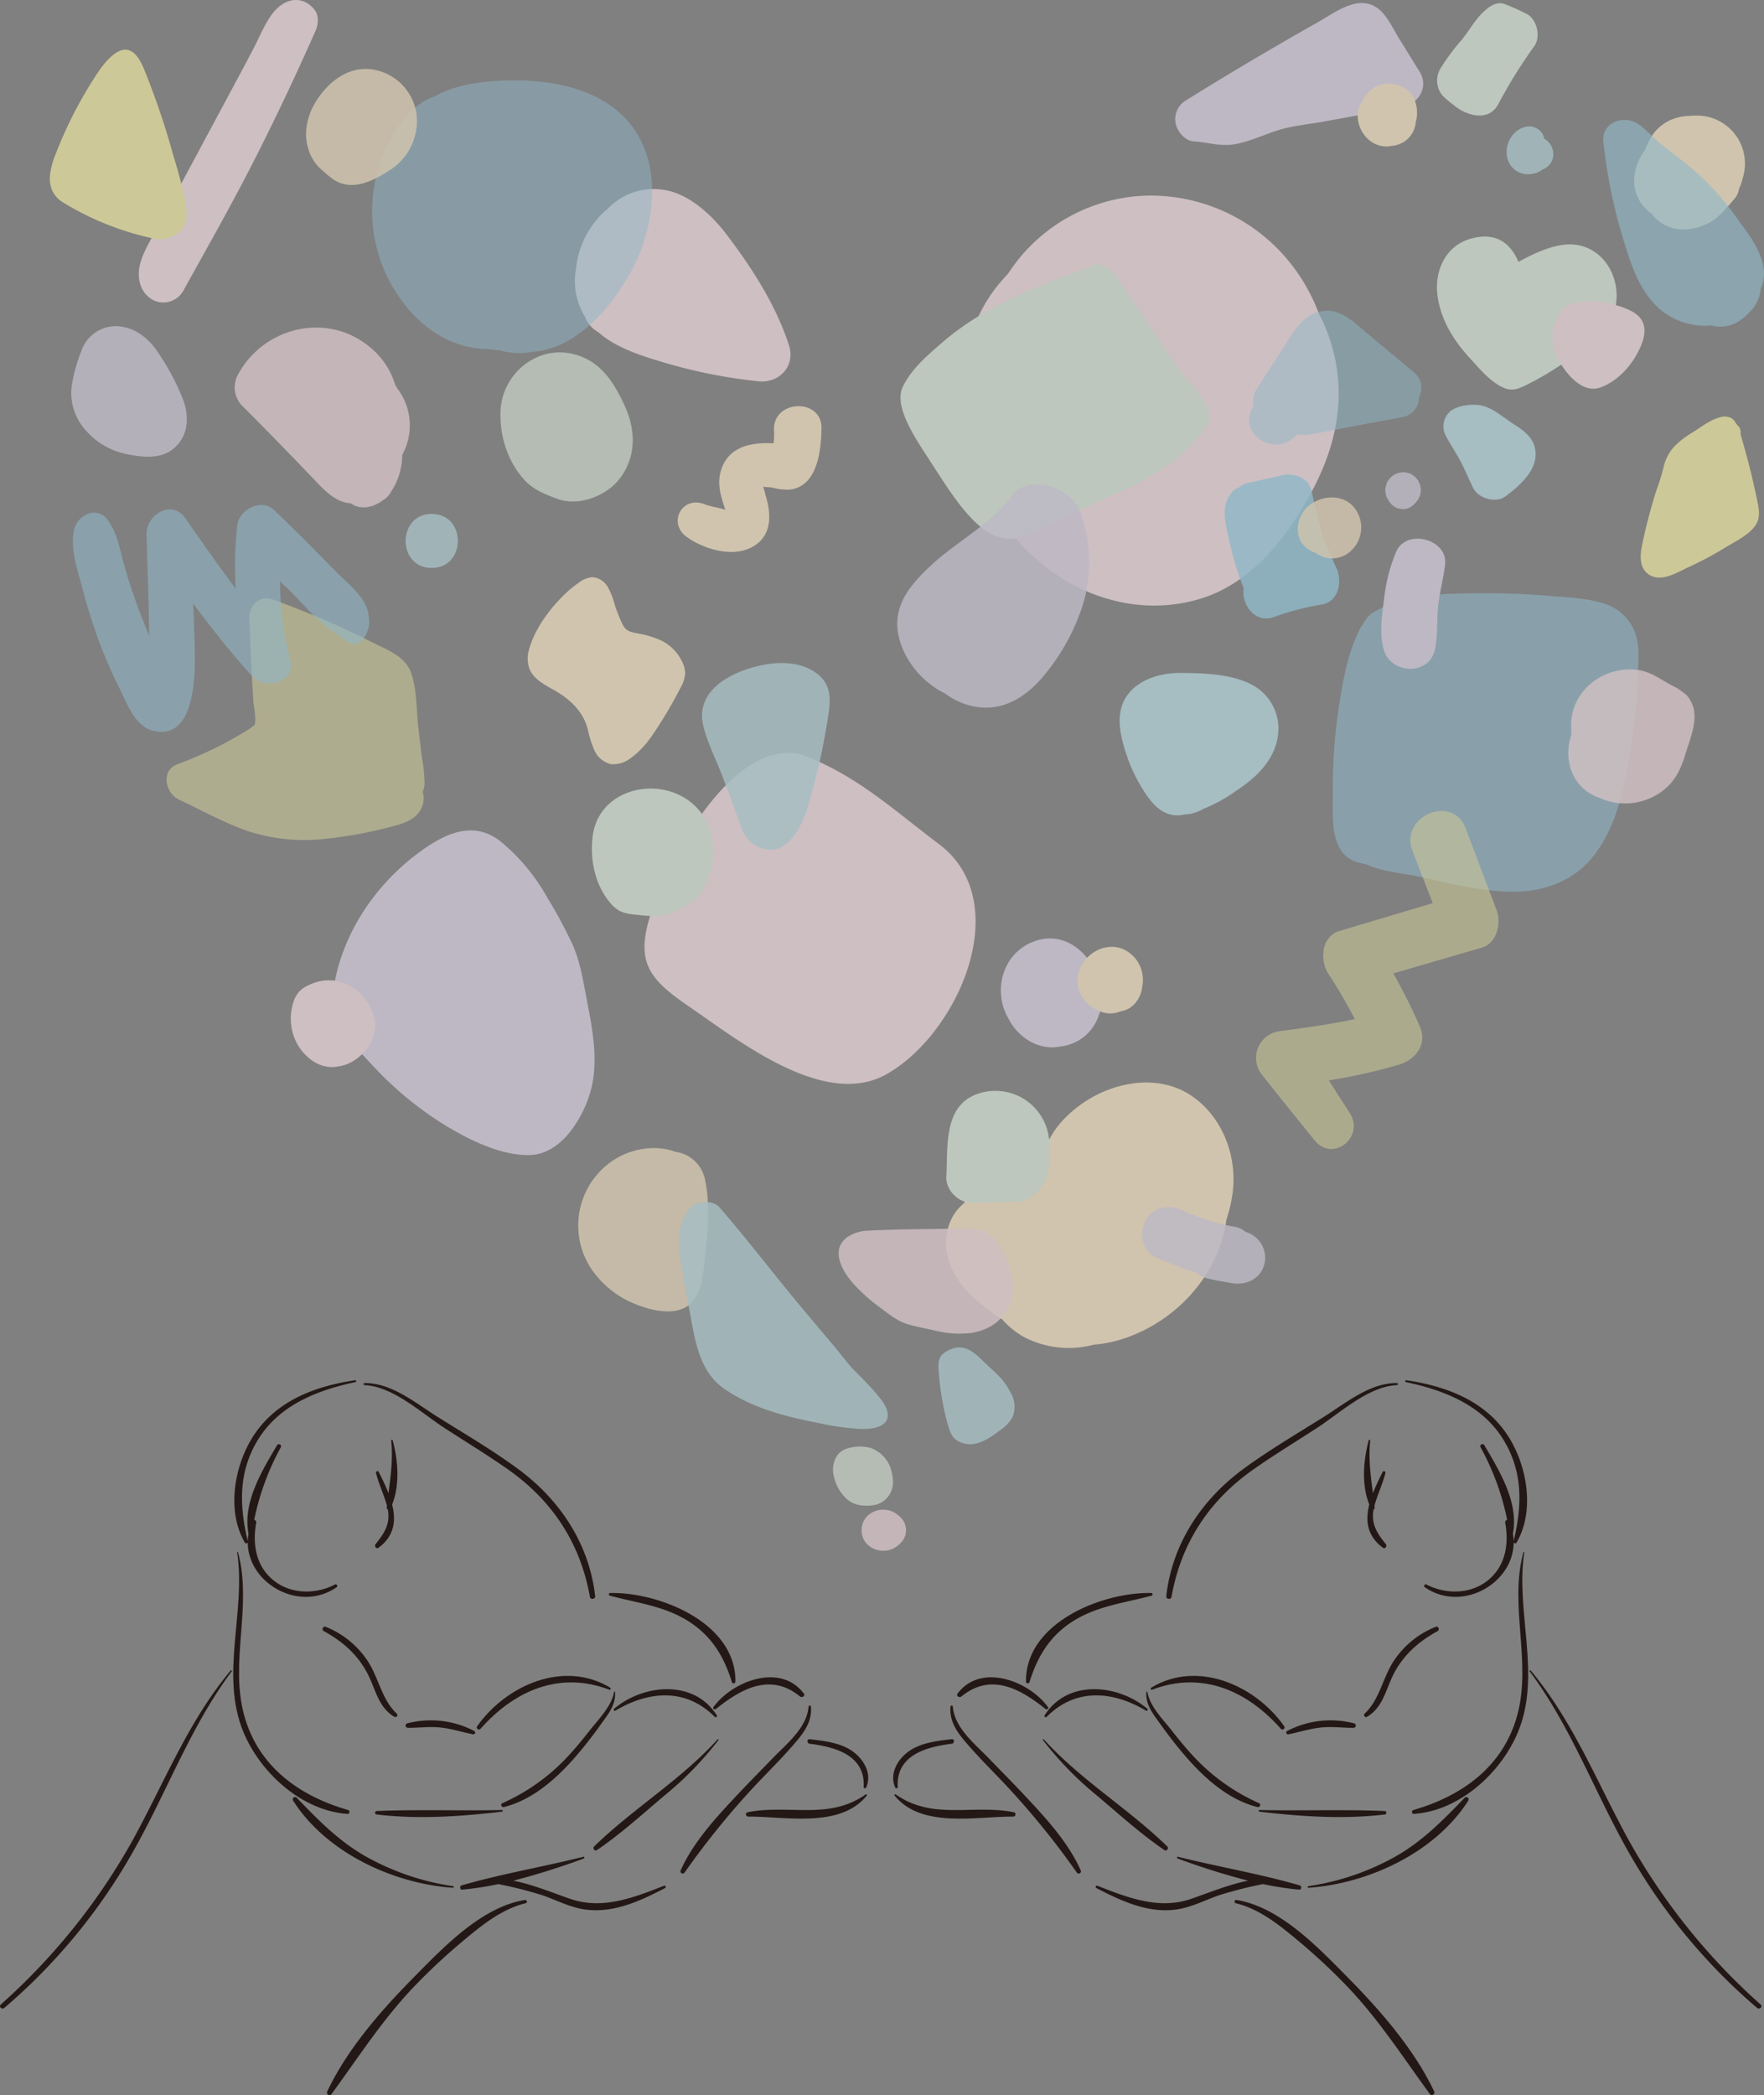 <svg xmlns="http://www.w3.org/2000/svg" width="455.143" height="540.362" viewBox="0 0 455.143 540.362">
  <rect x="0" y="0" width="455.143" height="540.362" fill="#808080" stroke="none"/>
  <g id="グループ_1193" data-name="グループ 1193" transform="translate(-193.373 -35.894)">
    <g id="グループ_1191" data-name="グループ 1191">
      <g id="グループ_1177" data-name="グループ 1177">
        <g id="グループ_1165" data-name="グループ 1165">
          <path id="パス_6489" data-name="パス 6489" d="M553.823,392.624c-6.945-.128-13.209,5.153-18.815,8.672-7,4.393-14.215,8.605-20.871,13.507-10.789,7.945-18.334,19.326-19.851,32.8-.087.765,1.218.947,1.353.183C498.072,434,505.266,423,516.681,414.96c5.333-3.758,10.929-7.15,16.4-10.7,6.049-3.917,13.3-10.773,20.739-11.118A.261.261,0,0,0,553.823,392.624Z" fill="#231815"/>
          <path id="パス_6490" data-name="パス 6490" d="M547.789,425.185a.424.424,0,0,0,.277-.437c-.019-.172-.041-.339-.061-.51.007-.024.011-.046.018-.07.792-2.828,2.078-5.5,2.809-8.344.105-.409-.5-.7-.7-.3-.875,1.751-1.792,3.614-2.522,5.5-.59-4.512-1.182-8.857-.7-13.59.022-.221-.327-.259-.382-.052-1.389,5.169-1.9,11.427.14,16.555-1.031,4.092-.635,8.1,3.521,11.161.6.442,1.137-.464.738-.957C548.531,431.19,547.107,428.793,547.789,425.185Z" fill="#231815"/>
        </g>
        <g id="グループ_1173" data-name="グループ 1173">
          <g id="グループ_1168" data-name="グループ 1168">
            <g id="グループ_1167" data-name="グループ 1167">
              <path id="パス_6491" data-name="パス 6491" d="M462.907,478.319a.328.328,0,0,0,.513.4c7.45-7.51,17.048-6.73,25.628-1.615.285.17.63-.247.364-.472C481.853,470.242,468.781,468.97,462.907,478.319Z" fill="#231815"/>
              <g id="グループ_1166" data-name="グループ 1166">
                <path id="パス_6492" data-name="パス 6492" d="M462.692,484.508c-.109-.121-.329.042-.229.176a86.35,86.35,0,0,0,13.885,14.277c5.686,4.794,11.328,9.927,17.472,14.118.569.388,1.21-.474.728-.944C484.477,502.321,472.188,494.992,462.692,484.508Z" fill="#231815"/>
                <path id="パス_6493" data-name="パス 6493" d="M518.255,500.99a51.778,51.778,0,0,1-16.481-11.606c-2.111-2.227-4.066-4.593-5.956-7.008-2.262-2.891-5.8-6.387-6.395-10.083-.026-.156-.249-.1-.261.035-.262,3.26,1.8,5.724,3.613,8.253a110.323,110.323,0,0,0,7.027,8.925c4.853,5.46,10.8,10.649,18.034,12.477C518.409,502.128,518.834,501.256,518.255,500.99Z" fill="#231815"/>
              </g>
            </g>
            <path id="パス_6494" data-name="パス 6494" d="M524.741,481.15c-7.417-10.551-22.346-17.221-34.329-9.975-.271.164-.1.654.225.533,12.874-4.919,24.543.253,33.244,10.106C524.288,482.274,525.1,481.662,524.741,481.15Z" fill="#231815"/>
          </g>
          <g id="グループ_1172" data-name="グループ 1172">
            <g id="グループ_1171" data-name="グループ 1171">
              <g id="グループ_1170" data-name="グループ 1170">
                <path id="パス_6495" data-name="パス 6495" d="M438.951,484.47c-4.123.478-8.751.968-11.993,3.843-2.469,2.191-4.008,5.508-2.585,8.655a.343.343,0,0,0,.634-.172c-.469-8.187,7.345-10.345,13.944-11.151C439.69,485.555,439.7,484.383,438.951,484.47Z" fill="#231815"/>
                <g id="グループ_1169" data-name="グループ 1169">
                  <path id="パス_6496" data-name="パス 6496" d="M454.979,503.311c-10.6-2.126-20.89,2.159-30.5-4.6-.212-.149-.4.16-.257.333,6.9,8.517,21.179,5.309,30.61,5.387C455.454,504.435,455.622,503.44,454.979,503.311Z" fill="#231815"/>
                  <path id="パス_6497" data-name="パス 6497" d="M472.211,518.288c-3.345-7.506-9.461-13.993-15.029-19.91-2.855-3.035-5.8-5.989-8.691-8.986-3.605-3.731-8.776-7.774-9.273-13.285a.305.305,0,0,0-.61,0c-.267,3.533,1.446,6.182,3.662,8.813,3.115,3.7,6.561,7.125,9.9,10.618a208.169,208.169,0,0,1,19.043,23.334A.579.579,0,0,0,472.211,518.288Z" fill="#231815"/>
                </g>
              </g>
              <path id="パス_6498" data-name="パス 6498" d="M441.422,473.463c7.545-6.206,15.161-2.065,21.705,3.217.329.265.944-.088.645-.5-4.928-6.752-17.333-11.484-23.336-3.479C439.979,473.313,440.915,473.879,441.422,473.463Z" fill="#231815"/>
            </g>
            <path id="パス_6499" data-name="パス 6499" d="M490.422,446.77c-12.594-.283-32.5,7.644-32.321,22.845a.466.466,0,0,0,.911.123c2.1-6.839,5.468-12.249,11.727-16.015,6.159-3.7,12.992-4.436,19.774-6.277A.346.346,0,0,0,490.422,446.77Z" fill="#231815"/>
          </g>
        </g>
        <g id="グループ_1174" data-name="グループ 1174">
          <path id="パス_6500" data-name="パス 6500" d="M586.652,436.322c.022-.142-.182-.207-.221-.061-3.731,13.844,2.181,28.167-1.566,41.978-3.6,13.285-14.215,20.859-26.833,24.509-.528.153-.45,1.028.134.99,11.75-.774,22.459-10.536,26.842-21.031C591.186,467.913,584.341,451.655,586.652,436.322Z" fill="#231815"/>
          <path id="パス_6501" data-name="パス 6501" d="M563.847,455.473a23.262,23.262,0,0,0-10.534,8.333c-3.145,4.417-3.8,10.3-7.848,14.079a.519.519,0,0,0,.626.812c3.561-2.109,4.554-5.752,6.088-9.364,2.481-5.841,6.639-9.739,12.137-12.746C564.908,456.264,564.5,455.222,563.847,455.473Z" fill="#231815"/>
          <path id="パス_6502" data-name="パス 6502" d="M556.113,392.367c9.977,2.1,19.935,6.03,25.362,15.178,4.911,8.277,4.6,16.837,2.438,25.855a12.965,12.965,0,0,0-.183-1.941c1.54-8.047-3.457-16.2-7.383-22.827a.552.552,0,0,0-.953.557,66.148,66.148,0,0,1,6.861,18.715.634.634,0,0,0-.521.7c1.021,5.537.1,11.309-4.57,14.983-4.489,3.531-10.751,3.552-15.709,1a.415.415,0,0,0-.419.717c9.628,6.592,22.871-1.051,22.884-11.614a.411.411,0,0,0,.74.08c4.624-7.874,2.872-18.946-1.571-26.506-5.752-9.785-16.1-13.78-26.844-15.374C555.938,391.844,555.8,392.3,556.113,392.367Z" fill="#231815"/>
        </g>
        <path id="パス_6503" data-name="パス 6503" d="M542.785,480.388a24.254,24.254,0,0,0-17.324,1.976.466.466,0,0,0,.357.847c2.982-.6,5.767-1.537,8.834-1.794,2.69-.225,5.3.142,7.977.124A.59.59,0,0,0,542.785,480.388Z" fill="#231815"/>
        <g id="グループ_1175" data-name="グループ 1175">
          <path id="パス_6504" data-name="パス 6504" d="M571.29,499.566c-5.595,5.8-10.878,11.235-18,15.246a65.424,65.424,0,0,1-22.352,7.57c-.231.034-.178.424.055.408,15.412-1.064,32.7-9.064,41.24-22.5A.6.6,0,0,0,571.29,499.566Z" fill="#231815"/>
          <path id="パス_6505" data-name="パス 6505" d="M550.616,503.9a.455.455,0,0,0,0-.91c-10.741-.433-21.531-.013-32.279-.258-.285-.006-.27.4,0,.433C529.047,504.409,539.863,505.164,550.616,503.9Z" fill="#231815"/>
        </g>
        <g id="グループ_1176" data-name="グループ 1176">
          <path id="パス_6506" data-name="パス 6506" d="M563.4,575.294c-5.159-10.9-13.981-20.983-22.395-29.489-7.606-7.689-17.426-18.061-28.576-19.865-.532-.086-.774.692-.228.826,6.212,1.521,11.295,5.656,16.107,9.673a156.477,156.477,0,0,1,12.468,11.6c8.288,8.612,14.494,18.338,21.495,27.912A.654.654,0,0,0,563.4,575.294Z" fill="#231815"/>
          <path id="パス_6507" data-name="パス 6507" d="M528.573,523.273c.645.059.739-.931.149-1.1-10.277-2.981-20.992-4.77-31.383-7.375a.23.23,0,0,0-.122.443,187.341,187.341,0,0,0,18.182,5.718c-5,1.01-9.715,2.963-14.6,4.664-8.376,2.921-16.469-.291-24.312-3.366-.345-.136-.578.428-.252.6,6.4,3.327,13.422,6.623,20.852,5.508,3.81-.572,7.254-2.42,10.867-3.657a103.559,103.559,0,0,1,11.3-2.862A81.386,81.386,0,0,0,528.573,523.273Z" fill="#231815"/>
        </g>
        <path id="パス_6508" data-name="パス 6508" d="M647.642,552.9a162.963,162.963,0,0,1-33.7-41.787c-8.34-15.037-14.484-31.054-25.629-44.369-.124-.148-.389.052-.271.209,10.7,14.293,16.829,31.38,25.629,46.794a149.94,149.94,0,0,0,33.077,40.046C647.362,554.314,648.252,553.451,647.642,552.9Z" fill="#231815"/>
      </g>
      <g id="グループ_1190" data-name="グループ 1190">
        <g id="グループ_1178" data-name="グループ 1178">
          <path id="パス_6509" data-name="パス 6509" d="M287.4,392.624c6.945-.128,13.21,5.153,18.815,8.672,7,4.393,14.215,8.605,20.871,13.507,10.789,7.945,18.334,19.326,19.852,32.8.086.765-1.219.947-1.353.183C343.148,434,335.954,423,324.539,414.96c-5.333-3.758-10.929-7.15-16.4-10.7-6.048-3.917-13.3-10.773-20.739-11.118A.261.261,0,0,1,287.4,392.624Z" fill="#231815"/>
          <path id="パス_6510" data-name="パス 6510" d="M293.431,425.185a.424.424,0,0,1-.277-.437c.018-.172.041-.339.06-.51-.006-.024-.01-.046-.017-.07-.792-2.828-2.079-5.5-2.81-8.344-.1-.409.5-.7.7-.3.875,1.751,1.791,3.614,2.522,5.5.589-4.512,1.182-8.857.7-13.59-.022-.221.326-.259.382-.052,1.388,5.169,1.9,11.427-.14,16.555,1.031,4.092.635,8.1-3.521,11.161-.6.442-1.138-.464-.739-.957C292.688,431.19,294.112,428.793,293.431,425.185Z" fill="#231815"/>
        </g>
        <g id="グループ_1186" data-name="グループ 1186">
          <g id="グループ_1181" data-name="グループ 1181">
            <g id="グループ_1180" data-name="グループ 1180">
              <path id="パス_6511" data-name="パス 6511" d="M378.313,478.319a.328.328,0,0,1-.513.4c-7.451-7.51-17.048-6.73-25.628-1.615-.285.17-.63-.247-.364-.472C359.367,470.242,372.439,468.97,378.313,478.319Z" fill="#231815"/>
              <g id="グループ_1179" data-name="グループ 1179">
                <path id="パス_6512" data-name="パス 6512" d="M378.528,484.508c.109-.121.329.042.229.176a86.356,86.356,0,0,1-13.886,14.277c-5.685,4.794-11.327,9.927-17.472,14.118-.569.388-1.21-.474-.728-.944C356.743,502.321,369.031,494.992,378.528,484.508Z" fill="#231815"/>
                <path id="パス_6513" data-name="パス 6513" d="M322.965,500.99a51.778,51.778,0,0,0,16.481-11.606c2.11-2.227,4.066-4.593,5.955-7.008,2.262-2.891,5.8-6.387,6.4-10.083.025-.156.249-.1.26.035.263,3.26-1.794,5.724-3.613,8.253a110.323,110.323,0,0,1-7.027,8.925c-4.852,5.46-10.8,10.649-18.034,12.477C322.811,502.128,322.385,501.256,322.965,500.99Z" fill="#231815"/>
              </g>
            </g>
            <path id="パス_6514" data-name="パス 6514" d="M316.478,481.15c7.418-10.551,22.346-17.221,34.329-9.975.272.164.1.654-.224.533-12.875-4.919-24.544.253-33.245,10.106C316.932,482.274,316.118,481.662,316.478,481.15Z" fill="#231815"/>
          </g>
          <g id="グループ_1185" data-name="グループ 1185">
            <g id="グループ_1184" data-name="グループ 1184">
              <g id="グループ_1183" data-name="グループ 1183">
                <path id="パス_6515" data-name="パス 6515" d="M402.269,484.47c4.123.478,8.751.968,11.992,3.843,2.47,2.191,4.009,5.508,2.585,8.655-.139.308-.652.153-.633-.172.468-8.187-7.345-10.345-13.944-11.151C401.529,485.555,401.516,484.383,402.269,484.47Z" fill="#231815"/>
                <g id="グループ_1182" data-name="グループ 1182">
                  <path id="パス_6516" data-name="パス 6516" d="M386.24,503.311c10.6-2.126,20.891,2.159,30.505-4.6.212-.149.4.16.257.333-6.9,8.517-21.179,5.309-30.61,5.387C385.765,504.435,385.6,503.44,386.24,503.311Z" fill="#231815"/>
                  <path id="パス_6517" data-name="パス 6517" d="M369.009,518.288c3.345-7.506,9.46-13.993,15.028-19.91,2.856-3.035,5.8-5.989,8.692-8.986,3.605-3.731,8.776-7.774,9.273-13.285a.3.3,0,0,1,.609,0c.268,3.533-1.445,6.182-3.662,8.813-3.115,3.7-6.561,7.125-9.9,10.618a208.169,208.169,0,0,0-19.043,23.334A.579.579,0,0,1,369.009,518.288Z" fill="#231815"/>
                </g>
              </g>
              <path id="パス_6518" data-name="パス 6518" d="M399.8,473.463c-7.546-6.206-15.161-2.065-21.705,3.217-.33.265-.945-.088-.646-.5,4.929-6.752,17.334-11.484,23.336-3.479C401.241,473.313,400.3,473.879,399.8,473.463Z" fill="#231815"/>
            </g>
            <path id="パス_6519" data-name="パス 6519" d="M350.8,446.77c12.593-.283,32.5,7.644,32.321,22.845a.466.466,0,0,1-.911.123c-2.1-6.839-5.468-12.249-11.728-16.015-6.158-3.7-12.991-4.436-19.774-6.277A.346.346,0,0,1,350.8,446.77Z" fill="#231815"/>
          </g>
        </g>
        <g id="グループ_1187" data-name="グループ 1187">
          <path id="パス_6520" data-name="パス 6520" d="M254.567,436.322c-.021-.142.182-.207.222-.061,3.731,13.844-2.181,28.167,1.565,41.978,3.6,13.285,14.216,20.859,26.833,24.509.528.153.45,1.028-.134.99-11.749-.774-22.458-10.536-26.841-21.031C250.034,467.913,256.879,451.655,254.567,436.322Z" fill="#231815"/>
          <path id="パス_6521" data-name="パス 6521" d="M277.373,455.473a23.254,23.254,0,0,1,10.533,8.333c3.145,4.417,3.8,10.3,7.849,14.079a.519.519,0,0,1-.627.812c-3.56-2.109-4.554-5.752-6.088-9.364-2.48-5.841-6.639-9.739-12.137-12.746C276.312,456.264,276.716,455.222,277.373,455.473Z" fill="#231815"/>
          <path id="パス_6522" data-name="パス 6522" d="M285.106,392.367c-9.977,2.1-19.935,6.03-25.362,15.178-4.91,8.277-4.6,16.837-2.437,25.855a12.965,12.965,0,0,1,.183-1.941c-1.541-8.047,3.457-16.2,7.382-22.827a.553.553,0,0,1,.954.557,66.118,66.118,0,0,0-6.861,18.715.634.634,0,0,1,.521.7c-1.022,5.537-.1,11.309,4.569,14.983,4.49,3.531,10.752,3.552,15.71,1a.415.415,0,0,1,.419.717c-9.629,6.592-22.872-1.051-22.884-11.614a.411.411,0,0,1-.74.08c-4.624-7.874-2.872-18.946,1.571-26.506,5.752-9.785,16.1-13.78,26.844-15.374C285.281,391.844,285.424,392.3,285.106,392.367Z" fill="#231815"/>
        </g>
        <path id="パス_6523" data-name="パス 6523" d="M298.435,480.388a24.255,24.255,0,0,1,17.324,1.976.466.466,0,0,1-.358.847c-2.982-.6-5.766-1.537-8.833-1.794-2.69-.225-5.3.142-7.977.124A.59.59,0,0,1,298.435,480.388Z" fill="#231815"/>
        <g id="グループ_1188" data-name="グループ 1188">
          <path id="パス_6524" data-name="パス 6524" d="M269.929,499.566c5.6,5.8,10.879,11.235,18,15.246a65.428,65.428,0,0,0,22.353,7.57c.23.034.177.424-.055.408-15.412-1.064-32.7-9.064-41.24-22.5A.6.6,0,0,1,269.929,499.566Z" fill="#231815"/>
          <path id="パス_6525" data-name="パス 6525" d="M290.6,503.9a.455.455,0,0,1,0-.91c10.742-.433,21.531-.013,32.28-.258.285-.006.269.4,0,.433C312.173,504.409,301.356,505.164,290.6,503.9Z" fill="#231815"/>
        </g>
        <g id="グループ_1189" data-name="グループ 1189">
          <path id="パス_6526" data-name="パス 6526" d="M277.818,575.294c5.158-10.9,13.98-20.983,22.4-29.489,7.606-7.689,17.426-18.061,28.575-19.865.532-.086.775.692.228.826-6.211,1.521-11.294,5.656-16.106,9.673a156.131,156.131,0,0,0-12.468,11.6c-8.289,8.612-14.494,18.338-21.495,27.912A.654.654,0,0,1,277.818,575.294Z" fill="#231815"/>
          <path id="パス_6527" data-name="パス 6527" d="M312.647,523.273c-.645.059-.74-.931-.15-1.1,10.278-2.981,20.993-4.77,31.383-7.375a.23.23,0,0,1,.122.443,187.169,187.169,0,0,1-18.182,5.718c5.005,1.01,9.716,2.963,14.6,4.664,8.377,2.921,16.469-.291,24.313-3.366.345-.136.578.428.252.6-6.4,3.327-13.423,6.623-20.852,5.508-3.81-.572-7.255-2.42-10.867-3.657a103.677,103.677,0,0,0-11.3-2.862A81.387,81.387,0,0,1,312.647,523.273Z" fill="#231815"/>
        </g>
        <path id="パス_6528" data-name="パス 6528" d="M193.578,552.9a162.984,162.984,0,0,0,33.7-41.787c8.34-15.037,14.484-31.054,25.629-44.369.124-.148.388.052.27.209-10.7,14.293-16.828,31.38-25.628,46.794a149.94,149.94,0,0,1-33.077,40.046C193.858,554.314,192.968,553.451,193.578,552.9Z" fill="#231815"/>
      </g>
    </g>
    <g id="グループ_1192" data-name="グループ 1192" opacity="0.64">
      <path id="パス_6529" data-name="パス 6529" d="M643.067,81.675A12.375,12.375,0,0,0,631.205,65.7a14.155,14.155,0,0,0-2.062.116,11.79,11.79,0,0,0-6.373,1.934,11.29,11.29,0,0,0-4.206,5.137,12.028,12.028,0,0,0-.71,1.641,13.963,13.963,0,0,0-2.847,7.64,10.261,10.261,0,0,0,4.479,8.8,10.037,10.037,0,0,0,8.395,4.1A13.651,13.651,0,0,0,638.359,90a34.013,34.013,0,0,0,2.5-2.8,4.652,4.652,0,0,0,1.174-2.516A13.294,13.294,0,0,0,643.067,81.675Z" fill="#feebc8"/>
      <path id="パス_6530" data-name="パス 6530" d="M375.409,358.546c-.513,4.538-.591,11.863-5.067,14.471-3.869,2.25-9.707.654-13.537-.973a24.746,24.746,0,0,1-10.914-8.96A20.18,20.18,0,0,1,350,336.338c4.858-4.009,12-5.481,17.608-3.371a9.051,9.051,0,0,1,7.715,7.356C376.522,346.122,376.071,352.708,375.409,358.546Z" fill="#feebc8" opacity="0.85"/>
      <path id="パス_6531" data-name="パス 6531" d="M646.612,170.887c-1.476,2.763-5.455,4.611-8.026,6.193a92.547,92.547,0,0,1-9.705,5.176c-2.8,1.287-6.627,3.738-9.719,2.035-2.778-1.534-2.7-4.843-2.156-7.529a135.826,135.826,0,0,1,3.83-14.64,53.961,53.961,0,0,0,1.735-5.579,11.72,11.72,0,0,1,2.694-5.368,21.4,21.4,0,0,1,4.747-3.7c2.179-1.367,4.564-3.279,7.079-3.924a3.94,3.94,0,0,1,2.9.136c.976.484,1.088,1.305,1.768,1.974a2.339,2.339,0,0,1,.68,2.2q1.578,5.3,2.885,10.67.738,3.075,1.384,6.174C647.129,166.748,647.659,168.933,646.612,170.887Z" fill="#f8f1a5"/>
      <path id="パス_6532" data-name="パス 6532" d="M340.317,328c-2.693,3.295-6.178,5.719-10.294,5.81-8.035.181-17.189-4.691-23.743-8.911a90.626,90.626,0,0,1-17.251-14.721c-5.157-5.553-10.885-10.773-9.661-18.947,2.168-14.505,10.9-27.4,22.686-35.878,6.45-4.643,13.672-7.924,20.622-2.315A50.86,50.86,0,0,1,334.584,267.4a122.369,122.369,0,0,1,6.611,12.323c1.914,4.434,2.654,9.215,3.563,13.945,1.429,7.4,3.057,15.563,1.165,23.027A30.434,30.434,0,0,1,340.317,328Z" fill="#e1d8eb"/>
      <path id="パス_6533" data-name="パス 6533" d="M453.451,106.523a44.07,44.07,0,0,1,36.578-20.186A46.093,46.093,0,0,1,527.9,105.886a47.145,47.145,0,0,1,5.744,10.837,44.678,44.678,0,0,1,5.126,20.111c.138,12.178-4.664,23.027-11.227,33.063-5.833,8.933-13.818,17.146-24.265,20.366-20.837,6.418-42.652-4.778-53.061-23.114A63.121,63.121,0,0,1,442,136.775C441.9,125.02,445.363,114.846,453.451,106.523Z" fill="#fbe3e7"/>
      <path id="パス_6534" data-name="パス 6534" d="M615.934,210.534a156.233,156.233,0,0,1-3.3,26.615c-1.518,7.13-3.783,14.253-8.477,19.974-4.982,6.08-12.509,8.75-20.216,8.758-8.376.007-16.806-2.3-24.956-3.978-4.251-.872-9.373-1.261-13.226-3.145a13.176,13.176,0,0,1-2.242-.483c-7.208-2.3-6.219-11.6-6.243-17.608a140.231,140.231,0,0,1,1.511-22.208c1.1-7.053,2.335-14.549,5.768-20.886a3.754,3.754,0,0,1,.6-.8,6.589,6.589,0,0,1,2.888-3.114c8.6-4.951,19.632-4.717,29.269-4.733q7.683-.012,15.343.623c4.569.374,9.528.537,13.942,1.829a12.546,12.546,0,0,1,8.243,6.7C616.626,201.863,616.089,206.471,615.934,210.534Z" fill="#99d6f0" opacity="0.59"/>
      <path id="パス_6535" data-name="パス 6535" d="M416.961,392.573c-.953-1-1.929-1.981-2.908-2.957-1.836-1.829-3.44-4.08-5.123-6.093-3.743-4.475-7.545-8.9-11.245-13.412-6.262-7.636-12.258-15.443-18.78-22.922-1.46-1.675-4.9-1.473-6.662-.41-2.216,1.335-3.282,4.977-3.576,7.346-.454,3.666.414,7.323.964,10.93.583,3.818,1.425,7.591,2.116,11.39,1.211,6.657,2.662,13.669,8.58,17.71,7.5,5.117,16.073,7.188,24.895,8.9a66.294,66.294,0,0,0,9.7,1.363c2.049.09,5.31.052,6.817-1.649,1.706-1.925-.07-4.723-1.347-6.311C419.308,395.107,418.152,393.824,416.961,392.573Z" fill="#bce0e7" opacity="0.85"/>
      <path id="パス_6536" data-name="パス 6536" d="M257.708,195.567c.261,4.519.333,9.048.585,13.567.135,2.429.283,4.858.424,7.287.109,1.86.854,4.675.352,6.415a13.131,13.131,0,0,1-2.647,1.853q-2.671,1.622-5.442,3.073a102.812,102.812,0,0,1-11.864,5.262c-4.337,1.616-3.082,7.443.387,9.079,5.977,2.818,11.943,6.165,18.213,8.28a47.271,47.271,0,0,0,19.5,1.87,110.222,110.222,0,0,0,18.4-3.481c3.335-.889,6.557-2.532,7.027-6.349a5.753,5.753,0,0,0-.2-2.332,6.268,6.268,0,0,0,.476-2.171,41.755,41.755,0,0,0-.719-6.863q-.445-3.789-.891-7.578c-.526-4.49-.342-9.712-1.836-14-1.524-4.383-6.357-6.041-10.171-7.966a226.9,226.9,0,0,0-25.515-10.986C260.251,189.257,257.514,192.213,257.708,195.567Z" fill="#f8f1a5" opacity="0.6"/>
      <path id="パス_6537" data-name="パス 6537" d="M449.847,173.978c5.779,2.547,10.015-1.02,13.848-2.742q7.014-3.15,14-6.347c10.149-4.641,21.017-9.5,27.26-19.528,1.261-2.026-.364-5.8-2.7-8.576q-2.253-2.684-4.565-5.326l-16.238-24.13c-1.277-1.9-3.85-3.72-5.162-3.24-9.665,3.534-19.382,7.044-28.158,12.03a71.8,71.8,0,0,0-12.072,8.47c-3.506,3.086-7.481,6.427-9.723,11.016-2.516,5.154,3.233,13.377,7.543,20.009C438.1,162.1,443.661,171.252,449.847,173.978Z" fill="#e0f0e0"/>
      <path id="パス_6538" data-name="パス 6538" d="M501.406,318.944c7.582,5.534,11.2,15.358,10.015,24.55a36.46,36.46,0,0,1-1.612,6.952c-.109.815-.248,1.62-.419,2.432-2.808,13.127-13.058,23.754-25.568,28.1a33.084,33.084,0,0,1-8.207,1.737,25.1,25.1,0,0,1-18-1.951,21.421,21.421,0,0,1-5.624-4.538,55.686,55.686,0,0,1-7.99-6.186c-5.208-4.847-8.361-12.428-5.339-19.311a12,12,0,0,1,3.4-4.452,17.453,17.453,0,0,1,6.887-7.262c.37-.209.756-.4,1.149-.583.737-.483,1.5-.932,2.278-1.352a50.838,50.838,0,0,1,10.663-4.478c1.66-6.094,7.56-11.31,12.969-14.14C483.9,314.342,493.9,313.461,501.406,318.944Z" fill="#feebc8"/>
      <path id="パス_6539" data-name="パス 6539" d="M475.572,285.6c-2.874-5.442-8.546-9.217-15.046-7.017-8.666,2.934-11.068,13.141-6.949,20.015,2.421,4.882,7.843,8.335,13.3,7.219a11.757,11.757,0,0,0,10.035-8.151A12.567,12.567,0,0,0,475.572,285.6Z" fill="#e1d8eb"/>
      <path id="パス_6540" data-name="パス 6540" d="M516.262,212.435c-5.378-2.77-12.363-2.926-18.3-2.976-6.673-.055-14.37,2.849-15.546,10.267-.55,3.466.443,7.247,1.522,10.542a41.23,41.23,0,0,0,4.775,9.97c1.946,2.927,4.258,5.741,8.055,5.947a7.737,7.737,0,0,0,2.436-.257,6.067,6.067,0,0,0,1.278-.11,11.858,11.858,0,0,0,3.45-1.325,38.673,38.673,0,0,0,8.142-4.461c4.932-3.218,9.7-7.464,10.872-13.521A12.778,12.778,0,0,0,516.262,212.435Z" fill="#bce0e7"/>
      <path id="パス_6541" data-name="パス 6541" d="M460.625,321.94a13.916,13.916,0,0,0-3.943-3.109,14.1,14.1,0,0,0-10.914-.866c-9.063,3.053-7.79,13.654-8.224,21.388-.2,3.6,3.28,6.9,6.8,6.8,3.812-.1,7.624-.194,11.435-.313,3.747-.116,6.76-3.445,7.828-6.858a18.869,18.869,0,0,0,.676-5.748,21.828,21.828,0,0,0-.691-5.916A14,14,0,0,0,460.625,321.94Z" fill="#e0f0e0"/>
      <path id="パス_6542" data-name="パス 6542" d="M558.079,131.833l-11.808-9.839c-3.447-2.872-7.041-6.754-11.96-5.82-4.49.852-6.748,4.56-9.022,8.156-2.534,4.008-5.143,7.967-7.713,11.952a5.74,5.74,0,0,0-.747,4.291l-.145.24c-4,6.719,4.882,12.8,10.4,8.021q.563-.486,1.143-.936a7.28,7.28,0,0,0,3.2.059q11.75-2.247,23.511-4.423a5.2,5.2,0,0,0,4.566-5.188A5.171,5.171,0,0,0,558.079,131.833Z" fill="#99d6f0" opacity="0.51"/>
      <path id="パス_6543" data-name="パス 6543" d="M597.681,98.949c-4.022.223-8.65,2.354-12.516,4.494-2.072-4.81-5.688-7.735-12.115-6.043-6.494,1.709-9.528,8.044-8.82,14.339.717,6.368,4.11,11.884,8.379,16.515,2.241,2.431,4.4,5.089,7.239,6.853,2.749,1.708,4.261,1.6,7.095.206a77.248,77.248,0,0,0,8.54-4.892,73.541,73.541,0,0,0,9.914-7.3c1.339-1.262,2.119-3,3.369-4.254C613.515,110.37,608.037,98.375,597.681,98.949Z" fill="#e0f0e0"/>
      <path id="パス_6544" data-name="パス 6544" d="M229.381,108.5c.972,4.61,5.768,7.074,9.8,4.156a6.979,6.979,0,0,0,1.831-2.4c5.757-10.369,11.609-20.694,17.034-31.244,5.954-11.58,11.523-23.38,16.8-35.294.717-1.619.755-3.9-.217-5.179-2.192-2.881-5.711-3.648-9.008-1.115-3.163,2.43-5.033,7.58-6.906,11.13-4.371,8.287-8.832,16.524-13.255,24.781-4.316,8.057-8.618,16.119-13.042,24.112C230.5,100.919,228.554,104.576,229.381,108.5Z" fill="#fbe3e7"/>
      <path id="パス_6545" data-name="パス 6545" d="M533.277,41.7c-11.385,6.428-22.676,13.1-33.779,20.01a5.627,5.627,0,0,0-2.636,6.6,6.64,6.64,0,0,0,2.182,3.09c1.349,1.072,2.251.923,3.825,1.1,2.986.341,5.685,1.113,8.7.656,4.533-.685,8.657-2.974,13.092-4.1,3.221-.818,6.648-1.169,9.922-1.755q9.876-1.765,19.736-3.614a4.183,4.183,0,0,0,.9-.286c4.133-.628,6.863-5.1,4.476-8.948q-2.7-4.356-5.393-8.717c-1.416-2.292-2.668-5.1-4.634-6.994C544.517,33.784,538.092,38.986,533.277,41.7Z" fill="#e1d8eb"/>
      <path id="パス_6546" data-name="パス 6546" d="M488.1,290.272a8.68,8.68,0,0,0-4.848-9.541c-6.343-2.676-13.53,3.791-11.506,10.4a8.109,8.109,0,0,0,4.469,5.105,6.931,6.931,0,0,0,6.315.5,6.19,6.19,0,0,0,3.477-1.805A7.706,7.706,0,0,0,488.1,290.272Z" fill="#feebc8"/>
      <path id="パス_6547" data-name="パス 6547" d="M339.13,189.115c-3.9,3.764-7.88,9.089-9.278,14.4a7.787,7.787,0,0,0,.18,5c1.138,2.666,4.007,4.054,6.518,5.5,4.023,2.324,7.287,5.408,8.493,9.99a27.133,27.133,0,0,0,1.7,5.419,6.271,6.271,0,0,0,4.192,3.543,7.042,7.042,0,0,0,5.085-1.493c3.423-2.356,5.775-5.937,7.966-9.468A103.19,103.19,0,0,0,369.1,213a8.57,8.57,0,0,0,1.044-3.238,6.626,6.626,0,0,0-.735-3.141,11.874,11.874,0,0,0-5.253-5.445,23.615,23.615,0,0,0-5.8-1.818c-2.073-.458-3.359-.44-4.356-2.435a39.112,39.112,0,0,1-2.007-5.022,19.587,19.587,0,0,0-1.8-4.6,4.979,4.979,0,0,0-4-2.536,6.476,6.476,0,0,0-3.5,1.431A28.507,28.507,0,0,0,339.13,189.115Z" fill="#feebc8"/>
      <path id="パス_6548" data-name="パス 6548" d="M557.848,255.408q2.6,6.712,5.2,13.425l-24.05,7.183c-4.83,1.442-5.109,7.654-2.839,11.106a129.224,129.224,0,0,1,6.786,11.62c-6.485,1.395-13.035,2.267-19.653,3.151a6.953,6.953,0,0,0-4.421,11.062q6.8,8.589,13.72,17.076c4.746,5.815,12.995-.944,9.041-7.065q-2.718-4.207-5.42-8.425a143.51,143.51,0,0,0,17.982-4c4.328-1.227,7.567-5.227,5.521-9.9a150.645,150.645,0,0,0-6.857-13.685l22.82-6.631c3.935-1.144,5.111-6.335,3.847-9.673q-4-10.566-8-21.132C568.132,240.561,554.383,246.459,557.848,255.408Z" fill="#f8f1a5" opacity="0.59"/>
      <path id="パス_6549" data-name="パス 6549" d="M396.954,125c-3.357-10.5-9.86-20.487-16.533-29.166-3.349-4.354-8.587-9.147-14.031-10.594a16.377,16.377,0,0,0-16.142,4.428,23.121,23.121,0,0,0-8.2,15.1c-.006.094-.005.186-.011.279a17.491,17.491,0,0,0,2.267,12.53,7.326,7.326,0,0,0,3.162,3.824c.074.045.148.077.222.119,4.606,4.079,10.935,6.054,16.714,7.786a133.635,133.635,0,0,0,24.728,4.935C394.421,134.785,398.65,130.307,396.954,125Z" fill="#fbe3e7"/>
      <path id="パス_6550" data-name="パス 6550" d="M423.923,244.516c-6.239-4.8-12.481-9.186-20.289-12.623a17.775,17.775,0,0,0-5.447-1.726c-17.267-1.576-32.6,28.081-36.853,41.247-4.056,12.563-.69,16.9,9.863,24.114,12.634,8.637,34.818,26.421,50.839,17.47,18.614-10.4,33.527-44.472,13.56-59.429C431.475,250.479,427.7,247.421,423.923,244.516Z" fill="#fbe3e7"/>
      <path id="パス_6551" data-name="パス 6551" d="M351.289,63.4c-7.506-5.481-17.68-6.959-26.757-6.75-6.064.14-13.505.884-19.064,4.152a15.627,15.627,0,0,0-6.481,4.244,35.052,35.052,0,0,0-7.852,13.824,38.652,38.652,0,0,0,3.85,31.5c5.386,8.963,13.994,15.578,24.56,15.565.944.157,1.885.261,2.823.322.551.16,1.1.3,1.665.407a19.011,19.011,0,0,0,6.61.015,22.841,22.841,0,0,0,10.829-3.833c5.739-3.739,10.175-9.191,13.623-15.048a44.255,44.255,0,0,0,6.2-17.49C362.641,80.181,360.075,69.812,351.289,63.4Z" fill="#99d6f0" opacity="0.5"/>
      <path id="パス_6552" data-name="パス 6552" d="M279.605,182.877q-7.608-7.827-15.467-15.4c-3.292-3.186-9.106-.149-9.554,3.968a97.481,97.481,0,0,0-.38,16.293c-4.481-5.958-8.764-12.071-13.028-18.194-3.5-5.02-10.157-.835-10,4.229.231,7.519.514,15.039.631,22.562.019,1.17.061,2.389.1,3.634q-1.5-3.6-2.868-7.261c-1.331-3.58-2.54-7.213-3.58-10.888-1.156-4.089-1.755-8.308-4.284-11.81-2.677-3.705-7.708-1.414-8.633,2.347-1.122,4.566.589,9.609,1.753,14.039,1.234,4.7,2.622,9.348,4.256,13.92a122.636,122.636,0,0,0,5.686,13.173c2.02,4.075,4.011,9.956,8.989,10.977,10.787,2.212,10.545-15.3,10.38-21.9-.091-3.671-.242-7.343-.406-11.015,4.828,6.476,9.841,12.808,15.274,18.8,3.262,3.6,11.289,1.642,9.8-4.142a83.037,83.037,0,0,1-2.653-20.538c0,.42,1.695,1.723,2.022,2.057q1.11,1.134,2.214,2.273c1.468,1.514,2.884,3.09,4.386,4.569a61.388,61.388,0,0,0,9.146,7.041c3.066,2.038,5.478-3.231,5.268-5.589-.01-.1-.018-.2-.027-.3a4.865,4.865,0,0,0-.108-.644C288.256,190.12,283.174,186.549,279.605,182.877Z" fill="#99d6f0" opacity="0.6"/>
      <path id="パス_6553" data-name="パス 6553" d="M538.227,182.488c-1.173-2.572-2.273-5.242-3.429-7.883-1.141-3.949-2.148-7.932-2.971-11.984-.67-3.3-4.382-4.824-7.368-4.183-3.068.658-6.123,1.382-9.186,2.061a4.568,4.568,0,0,0-2.228,1.174,3.69,3.69,0,0,0-1.7,1.057c-3.282,3.732-1.7,8.389-.741,12.845a76.935,76.935,0,0,0,3.651,12c-.671,4.2,2.918,9.236,7.816,7.463a69.62,69.62,0,0,1,12.37-3.235C538.853,191.071,539.741,185.809,538.227,182.488Z" fill="#99d6f0" opacity="0.83"/>
      <path id="パス_6554" data-name="パス 6554" d="M542.636,166.624c-3.147-3.6-9.024-2.93-12.162.267a8.079,8.079,0,0,0-2.064,3.758,6.952,6.952,0,0,0,.592,4.887,6.559,6.559,0,0,0,3.255,2.735c.169.071.341.126.514.183a7.11,7.11,0,0,0,8.033.409A8.219,8.219,0,0,0,542.636,166.624Z" fill="#feebc8" opacity="0.83"/>
      <path id="パス_6555" data-name="パス 6555" d="M241.359,89.311c-.033-.244-.07-.487-.109-.729a98.371,98.371,0,0,0-3-12.036,201.232,201.232,0,0,0-7.883-23.227c-1.461-3.375-3.682-6.178-7.316-3.615-2.408,1.7-4.117,4.361-5.674,6.81A107.927,107.927,0,0,0,207.825,75.4a22.353,22.353,0,0,0-1.516,5.3c-.383,3.129.632,5.8,3.391,7.437a74.1,74.1,0,0,0,23.559,9.332,7.512,7.512,0,0,0,6.611-1.958C241.619,93.833,241.664,91.571,241.359,89.311Z" fill="#f8f1a5"/>
      <path id="パス_6556" data-name="パス 6556" d="M289.826,297.894c-.021-.066-.043-.131-.066-.2-2.534-7.216-9.65-11.1-16.754-7.717a7.723,7.723,0,0,0-2.563,1.815,7.613,7.613,0,0,0-1.437,2.809,13.764,13.764,0,0,0,.913,10.287,12.916,12.916,0,0,0,4.691,4.992,8.666,8.666,0,0,0,6.342,1.011C286.5,310.068,291.622,303.5,289.826,297.894Z" fill="#fbe3e7"/>
      <path id="パス_6557" data-name="パス 6557" d="M589.329,151.115c-.792-2.876-3.255-4.435-5.6-5.961-2.328-1.516-4.832-3.721-7.528-4.527-2.333-.7-6.326-.294-8.326,1.124a5.1,5.1,0,0,0-1.646,6.162c1.134,2.32,2.638,4.444,3.859,6.721,1.238,2.309,2.233,4.722,3.367,7.079,1.325,2.755,5.863,4.052,8.366,2.193C585.69,161.035,590.827,156.555,589.329,151.115Z" fill="#bce0e7"/>
      <path id="パス_6558" data-name="パス 6558" d="M376.583,260.926c1.768-5.906.8-12.573-3.771-17.059-8.575-8.42-25-4.914-26.524,7.768-.711,5.926.534,12.282,4.4,16.961a8.472,8.472,0,0,0,2.833,2.382,10.943,10.943,0,0,0,3.376.771c2.913.347,5.907.689,8.747-.045a19.461,19.461,0,0,0,7.442-4.193C374.865,265.992,375.922,263.135,376.583,260.926Z" fill="#e0f0e0"/>
      <path id="パス_6559" data-name="パス 6559" d="M558.32,61.563c-1.1-2.614-3.538-3.851-6.257-4.089a7.092,7.092,0,0,0-6.152,2.838,10.4,10.4,0,0,0-1.206,1.968l-.028.041c-2.926,4.8,1.119,11.619,6.726,11.337a7.513,7.513,0,0,0,1.19-.16,6.664,6.664,0,0,0,5.89-5.015,7.373,7.373,0,0,0,.181-1.09A9.03,9.03,0,0,0,558.32,61.563Z" fill="#feebc8"/>
      <path id="パス_6560" data-name="パス 6560" d="M553.65,178.1a43.1,43.1,0,0,0-3.175,12.456c-.568,4.24-1.224,8.77-.052,12.944,1.756,6.254,11.665,6.74,13.16,0,.822-3.709.457-7.509.851-11.279.378-3.614,1.377-7.1,1.795-10.713C566.99,174.944,556.36,172.163,553.65,178.1Z" fill="#e1d8eb"/>
      <path id="パス_6561" data-name="パス 6561" d="M587.036,39.358a59.183,59.183,0,0,0-5.666-2.5c-1.779-.534-3.511.562-4.836,1.734-2.473,2.186-3.92,4.983-5.948,7.511a53.231,53.231,0,0,0-5.609,7.572,6.036,6.036,0,0,0,.655,6.943,24.259,24.259,0,0,0,2.766,2.326c3.168,2.752,9.044,4.548,11.548-.178a129.793,129.793,0,0,1,9.3-14.974C591.02,45.318,589.905,40.58,587.036,39.358Z" fill="#e0f0e0"/>
      <path id="パス_6562" data-name="パス 6562" d="M393.079,146.8a22.967,22.967,0,0,1-.092,3.443c-5.891-.351-12.116.86-13.75,7.614-.8,3.284.238,6.37,1.269,9.457l.024.075c-1.739-.578-3.64-.775-5.383-1.451-5.813-2.257-9.6,4.842-4.557,8.461,4.382,3.142,11.779,5.36,16.844,2.591,5.259-2.876,4.974-8.477,3.448-13.417a19.747,19.747,0,0,0-.592-2.133c.675.09,2.042.155,2.328.207a15.882,15.882,0,0,0,4.133.554c7.55-.514,8.468-10,8.581-15.83C405.484,138.514,392.832,138.869,393.079,146.8Z" fill="#feebc8"/>
      <path id="パス_6563" data-name="パス 6563" d="M647.675,110.3c2.6-5.5-1.3-11.758-5.237-16.835-.022-.035-.045-.073-.068-.108a70.283,70.283,0,0,0-15-16.075c-2.6-2.11-5.381-3.978-7.781-6.316-2.017-1.965-4.056-4.2-7.106-4.154-3.178.043-5.8,2.3-5.426,5.623A135.272,135.272,0,0,0,611.9,96.618c2.222,7.341,4.681,15.755,11.369,20.254a18.114,18.114,0,0,0,11.691,2.973,8.755,8.755,0,0,0,7.288-1.252,10.834,10.834,0,0,0,2.38-2.036A9.565,9.565,0,0,0,647.675,110.3Z" fill="#99d6f0" opacity="0.64"/>
      <path id="パス_6564" data-name="パス 6564" d="M295.916,136.111c-.185-.346-.384-.684-.588-1.019a19.98,19.98,0,0,0-6.858-9.945c-10.947-8.822-27.113-4.831-33.67,7.333a6.823,6.823,0,0,0,1.04,8.059q9.81,9.807,19.363,19.84c2.445,2.576,5.185,5.133,8.677,5.327,2.521,1.826,5.853,1.078,8.3-.788a5.469,5.469,0,0,0,2.1-2.2,17.552,17.552,0,0,0,2.89-9.534A15.732,15.732,0,0,0,295.916,136.111Z" fill="#fbe3e7" opacity="0.85"/>
      <path id="パス_6565" data-name="パス 6565" d="M431.906,378.488c.9.192,1.8.378,2.671.577a25.466,25.466,0,0,0,9.115.658c11.306-1.554,14.3-12.995,7.018-23.3a8.706,8.706,0,0,0-6.888-3.734c-8.751.279-17.551.134-26.284.611a10.09,10.09,0,0,0-5.683,1.776c-4.3,3.327-1.111,8.734,1.715,11.912a42.366,42.366,0,0,0,6.358,5.766c2.15,1.6,4.792,3.787,7.377,4.6C428.758,377.809,430.34,378.157,431.906,378.488Z" fill="#fbe3e7" opacity="0.85"/>
      <path id="パス_6566" data-name="パス 6566" d="M240.6,138.928a62.9,62.9,0,0,0-6.282-11.882c-2.347-3.588-5.624-6.449-10.021-6.964a9.378,9.378,0,0,0-9.9,6.261,41.816,41.816,0,0,0-2.462,8.722,14.257,14.257,0,0,0,3.517,11.765,18.956,18.956,0,0,0,10.979,6.263c4.463.867,9.318,1.284,12.673-2.4C242.106,147.4,242.083,142.9,240.6,138.928Z" fill="#e1d8eb" opacity="0.85"/>
      <path id="パス_6567" data-name="パス 6567" d="M428.709,186.874c-3.366,4.3-5.226,9.339-2.543,16.085a23.07,23.07,0,0,0,11.093,11.828,18.461,18.461,0,0,0,6.243,3.044c8.2,2.2,14.549-2.224,18.9-7.31a54.588,54.588,0,0,0,10.3-18.448,37.343,37.343,0,0,0-.35-23.429c-2.6-7.814-13.952-10.3-17.88-4.906-5.358,7.352-14.41,11.907-21.014,18.108A45.787,45.787,0,0,0,428.709,186.874Z" fill="#e1d8eb" opacity="0.85"/>
      <path id="パス_6568" data-name="パス 6568" d="M514.792,353.644l-.013,0A5.629,5.629,0,0,0,512,352.327a55,55,0,0,1-10.032-2.777c-1.146-.47-2.285-.961-3.413-1.486-3.428-1.594-7.55-.965-9.585,2.514-1.717,2.935-.992,8.105,2.514,9.585,3.521,1.531,7.076,2.893,10.69,4.088a5.98,5.98,0,0,0,2.554,1.332c2.117.528,4.281.861,6.427,1.249,3.631.657,7.372-.99,8.413-4.776A6.917,6.917,0,0,0,514.792,353.644Z" fill="#e1d8eb" opacity="0.85"/>
      <path id="パス_6569" data-name="パス 6569" d="M404.1,209.583c-3.711-2.822-8.8-3.076-13.225-2.3-7.854,1.374-18.38,6.235-16.025,15.858,1.077,4.4,3.29,8.689,4.9,12.923,1.8,4.707,3.508,9.447,5.262,14.17a7.729,7.729,0,0,0,6.251,4.719c2.771.491,4.867-.988,6.632-3.115,3.248-3.913,4.517-9.867,5.788-14.678,1.4-5.314,2.443-10.718,3.309-16.143C407.7,216.618,408.092,212.615,404.1,209.583Z" fill="#bce0e7" opacity="0.85"/>
      <path id="パス_6570" data-name="パス 6570" d="M304.768,168.442c-8.969,0-8.984,13.939,0,13.939C313.737,182.381,313.752,168.442,304.768,168.442Z" fill="#bce0e7" opacity="0.85"/>
      <path id="パス_6571" data-name="パス 6571" d="M591.781,71.677a3.313,3.313,0,0,0-.463-1.3,3.983,3.983,0,0,0-4.327-1.76c-4.494,1.016-6.542,7.228-3.3,10.589a5.486,5.486,0,0,0,4.38,1.608,6.083,6.083,0,0,0,3.335-1.217,4.211,4.211,0,0,0,2.6-2.827A4.527,4.527,0,0,0,591.781,71.677Z" fill="#bce0e7" opacity="0.85"/>
      <path id="パス_6572" data-name="パス 6572" d="M559.828,161.072q-.233-.549-.464-1.1l-.719-.93-.93-.719a3.427,3.427,0,0,0-1.709-.546,2.328,2.328,0,0,0-1.223,0,4.54,4.54,0,0,0-3.9,3.9,2.3,2.3,0,0,0,0,1.222,3.42,3.42,0,0,0,.546,1.709,5.254,5.254,0,0,1,.377.589,4.071,4.071,0,0,0,1.453,1.453,3.011,3.011,0,0,0,1.506.481,3.061,3.061,0,0,0,1.615-.072,4.05,4.05,0,0,0,1.787-1.042,4.83,4.83,0,0,1,.482-.478q.36-.465.719-.931l.464-1.1q.082-.611.164-1.222Q559.91,161.682,559.828,161.072Z" fill="#e1d8eb" opacity="0.85"/>
      <path id="パス_6573" data-name="パス 6573" d="M356.615,148.9c-.1-4.5-1.906-8.465-4.084-12.332-2.022-3.591-4.748-6.829-8.624-8.465a14.828,14.828,0,0,0-10.059-.779,15.924,15.924,0,0,0-11.342,14.9,26.637,26.637,0,0,0,1.334,9.08,23.392,23.392,0,0,0,4.826,8.366c2.352,2.569,5.382,3.73,8.557,4.9,5.018,1.844,11.306-.324,14.927-3.946A15.976,15.976,0,0,0,356.615,148.9Z" fill="#e0f0e0" opacity="0.85"/>
      <path id="パス_6574" data-name="パス 6574" d="M423.472,415.713a8.443,8.443,0,0,0-5.508-6.375,10.772,10.772,0,0,0-6.214.235c-2.491.786-3.621,3.419-3.426,5.942a11.269,11.269,0,0,0,3.185,6.67,6.836,6.836,0,0,0,4.607,2.023c2.507.137,4.545-.14,6.3-2.165a6.157,6.157,0,0,0,1.345-4.368A10.809,10.809,0,0,0,423.472,415.713Z" fill="#e0f0e0" opacity="0.85"/>
      <path id="パス_6575" data-name="パス 6575" d="M454.112,395.06a18.409,18.409,0,0,0-1.36-2.256c-1.554-2.233-3.642-3.782-5.537-5.673-2.561-2.556-5.19-4.833-8.8-3.1a5.963,5.963,0,0,0-2.053,1.37c-1.034,1.22-.922,3.007-.753,4.6a68.724,68.724,0,0,0,2.22,12.961c.587,1.917.987,3.735,2.853,4.688,4,2.043,7.7-.579,10.849-2.948a9.336,9.336,0,0,0,3.2-3.558A7.165,7.165,0,0,0,454.112,395.06Z" fill="#bce0e7" opacity="0.85"/>
      <path id="パス_6576" data-name="パス 6576" d="M630.329,218.548a8.067,8.067,0,0,0-1.8-3.373q-1.777-1.415-.391-.251a14.162,14.162,0,0,0-2.556-1.831c-3.535-1.653-6.013-4.087-10.207-4.476-9.022-.835-17.4,6.236-16.57,15.577,0,.045.012.091.017.136-.027.356-.04.713-.043,1.069-.02.082-.04.165-.059.248-1.561,4.862-.551,10.554,3.527,13.914a11.635,11.635,0,0,0,3.925,2.147,13.8,13.8,0,0,0,1.284.537,16.067,16.067,0,0,0,13.522-1.435c4.112-2.476,5.886-5.862,7.27-10.438C629.326,226.824,631.292,222.274,630.329,218.548Z" fill="#fbe3e7" opacity="0.85"/>
      <path id="パス_6577" data-name="パス 6577" d="M300.85,65.416A13.556,13.556,0,0,0,290.312,53.96c-6.925-1.5-12.672,3.2-15.91,8.943-1.8,3.2-2.69,7.48-1.569,11.045a11.016,11.016,0,0,0,3.568,5.76c2.294,2,3.875,3.658,7.158,3.879,3.572.24,7.348-1.824,10.261-3.719A15.052,15.052,0,0,0,300.85,65.416Z" fill="#feebc8" opacity="0.85"/>
      <path id="パス_6578" data-name="パス 6578" d="M425.534,427.065l-.364-.322c-3.507-3.1-9.494-1.028-9.494,3.832,0,4.842,5.987,6.933,9.494,3.831l.364-.322a4.634,4.634,0,0,0,0-7.019Z" fill="#fbe3e7" opacity="0.85"/>
      <path id="パス_6579" data-name="パス 6579" d="M615.658,127.341c-1.985,3.611-5.476,7.16-9.446,8.521-4.7,1.614-8.958-3.8-10.894-7.464-1.791-3.38-2.013-7.569.029-10.672a2.977,2.977,0,0,1,.714-1.551c3.437-3.908,11.274-2.712,15.677-1.131,2.6.933,5.3,2.121,5.847,5.121C618.027,122.554,616.789,125.29,615.658,127.341Z" fill="#fbe3e7"/>
    </g>
  </g>
</svg>
